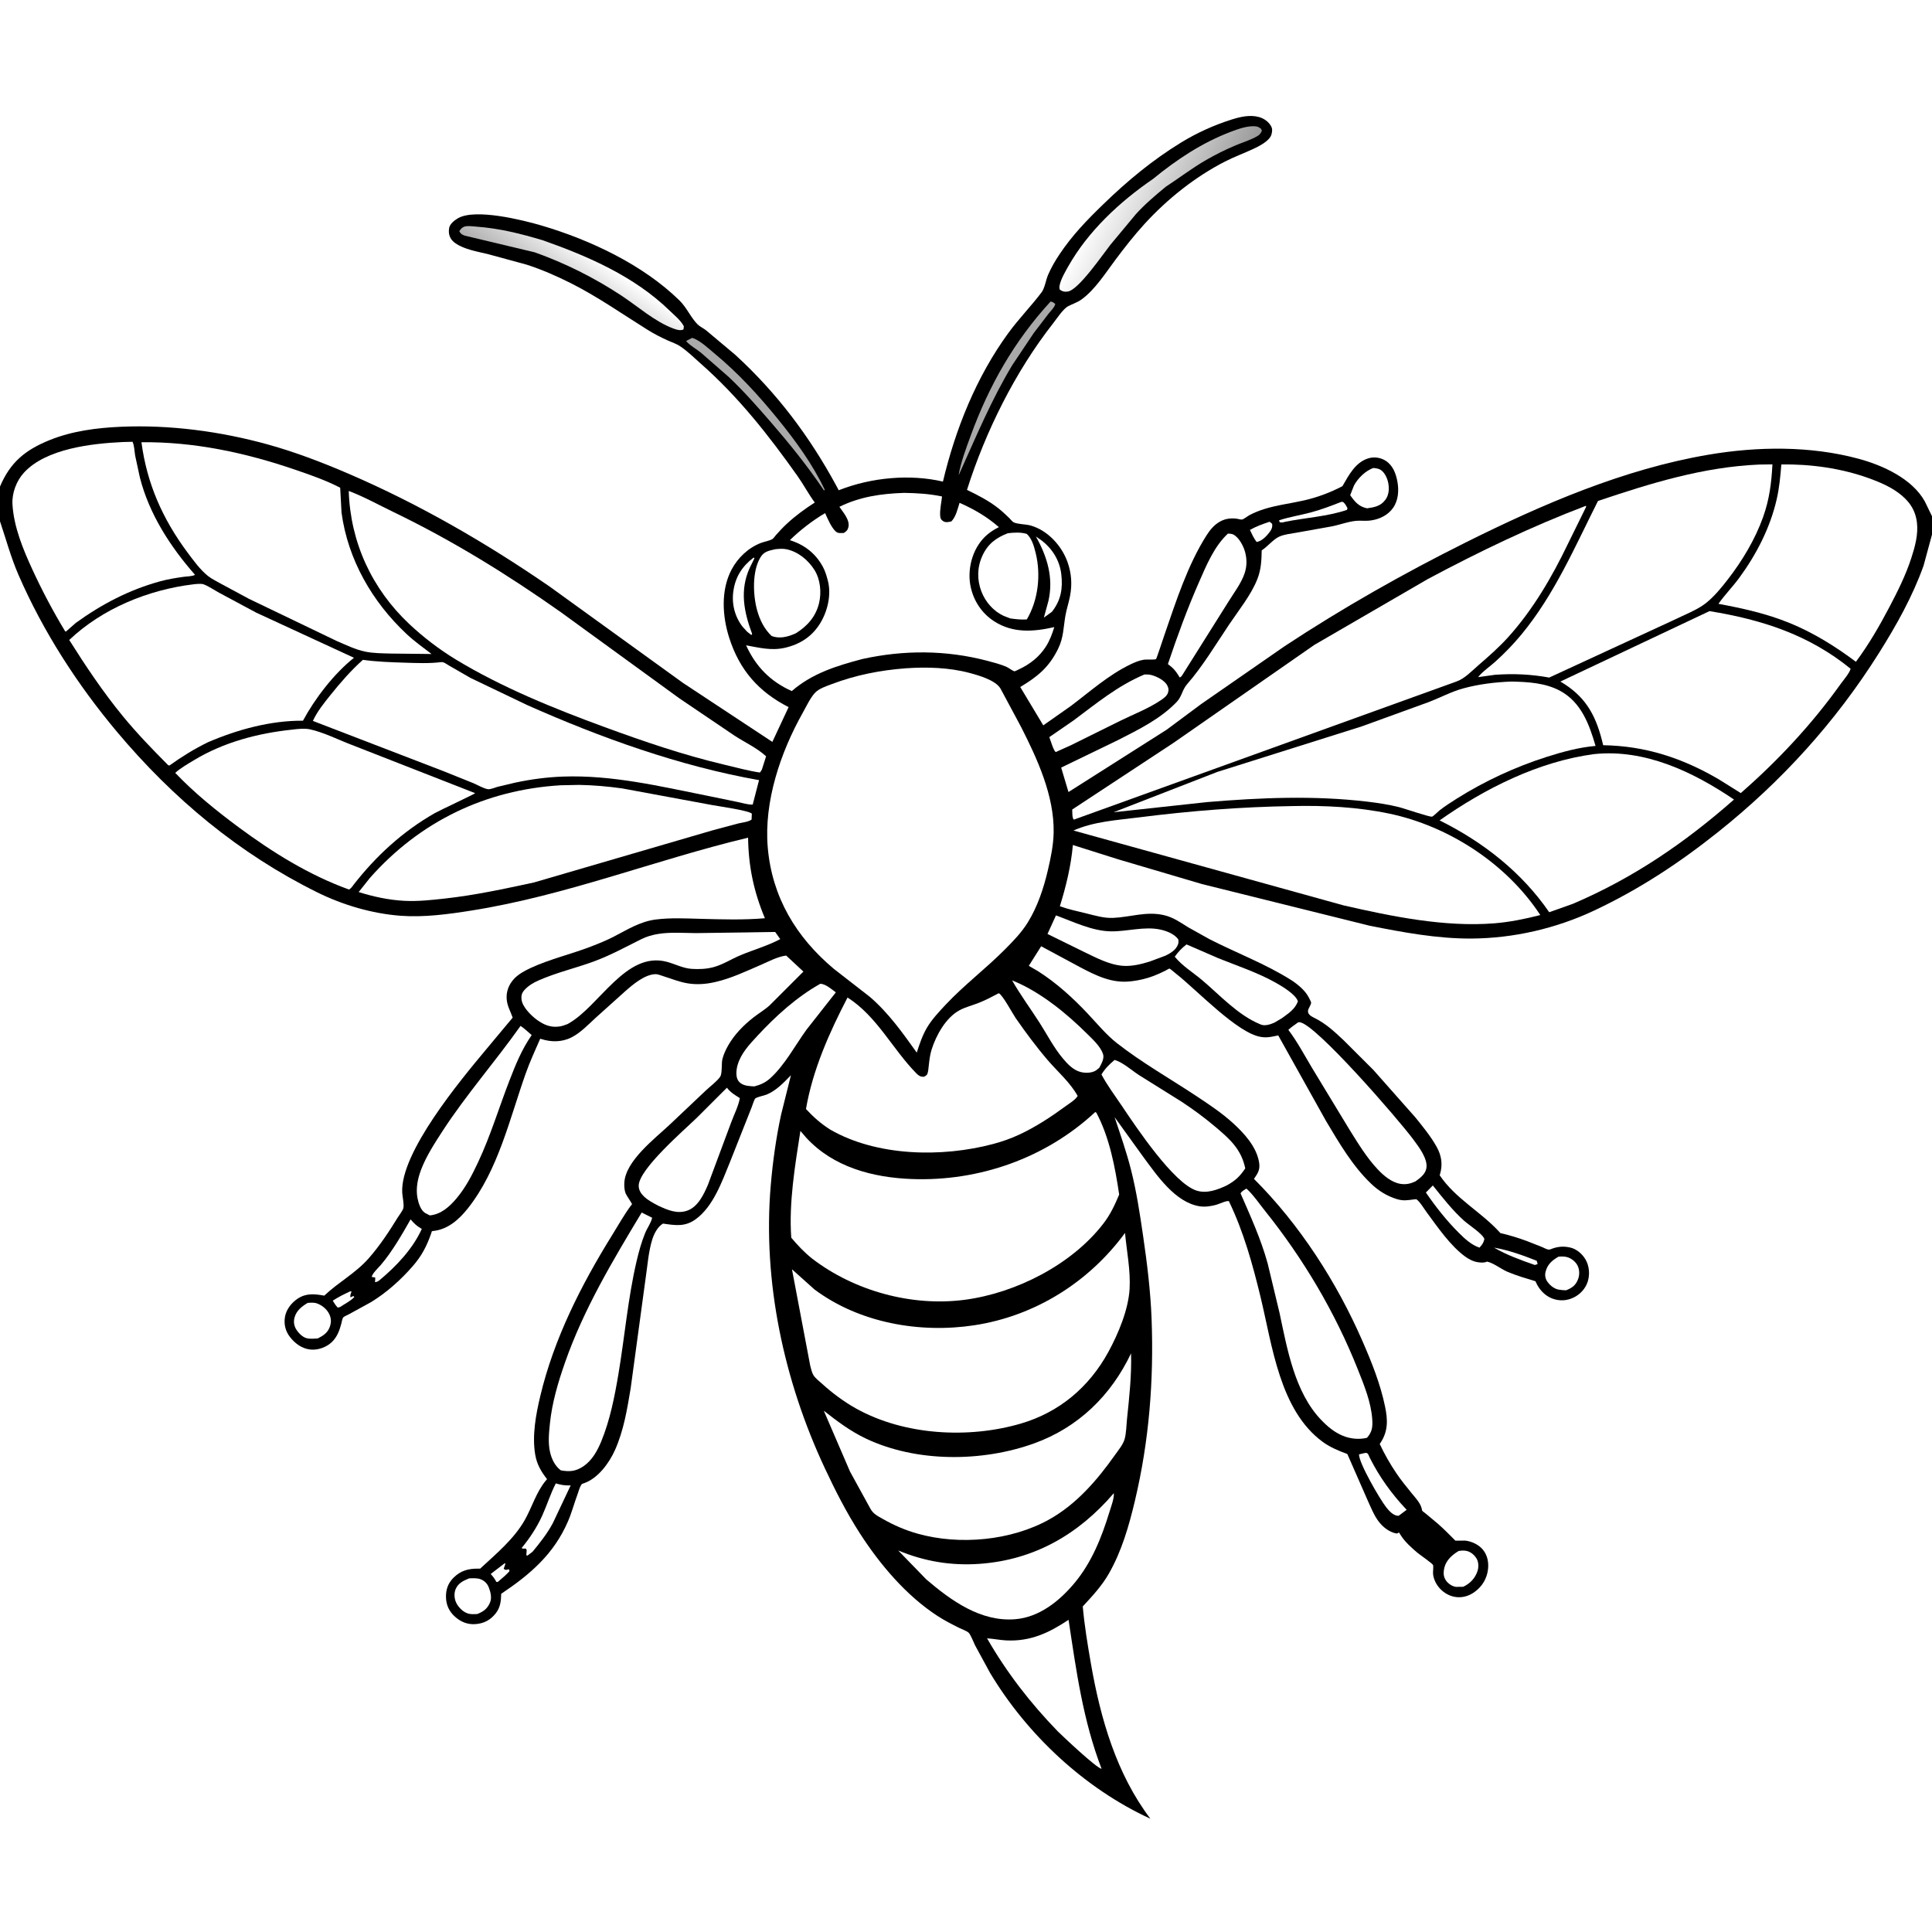 <svg version="1.1" xmlns="http://www.w3.org/2000/svg" style="display: block;" viewBox="0 0 2048 2048" width="1024" height="1024">
<rect x="0" y="0" width="2048" height="2048" fill="#333333" stroke="none"/>
<defs>
	<linearGradient id="Gradient1" gradientUnits="userSpaceOnUse" x1="590.114" y1="318.098" x2="625.604" y2="267.126">
		<stop class="stop0" offset="0" stop-opacity="1" stop-color="rgb(174,172,173)"/>
		<stop class="stop1" offset="1" stop-opacity="1" stop-color="rgb(255,255,255)"/>
	</linearGradient>
	<linearGradient id="Gradient2" gradientUnits="userSpaceOnUse" x1="1284.11" y1="247.596" x2="1174" y2="194.459">
		<stop class="stop0" offset="0" stop-opacity="1" stop-color="rgb(155,154,155)"/>
		<stop class="stop1" offset="1" stop-opacity="1" stop-color="rgb(255,255,255)"/>
	</linearGradient>
</defs>
<path transform="translate(0,0)" fill="rgb(0,0,0)" d="M 0 -0 L 2048 0 L 2048 547.218 L 2048 566.692 L 2048 2048 L -0 2048 L 0 552.609 L 0 515.774 L 0 -0 z"/>
<path transform="translate(0,0)" fill="rgb(255,255,255)" d="M 535.091 1657.04 L 535.716 1657.73 L 533.946 1663 C 535.714 1664.24 535.814 1664.29 537.881 1663.87 L 539.5 1663.42 L 540.102 1665.5 C 536.307 1669.75 531.915 1673.31 527.586 1676.99 L 526.131 1676.87 C 524.643 1673.96 523.073 1671.8 520.916 1669.34 L 520.161 1668.49 L 535.091 1657.04 z"/>
<path transform="translate(0,0)" fill="rgb(255,255,255)" d="M 371.227 1368.86 L 372.694 1369.17 C 371.801 1371.43 371.003 1372.85 371.5 1375.31 L 374.5 1373.84 L 375.625 1374.85 C 371.626 1379.24 365.462 1382.06 360.518 1385.5 L 358 1386.1 C 355.835 1383.83 354.341 1381.43 352.723 1378.76 C 358.666 1374.88 364.804 1371.86 371.227 1368.86 z"/>
<path transform="translate(0,0)" fill="rgb(255,255,255)" d="M 1583.72 1322.53 C 1598.98 1325.13 1614.64 1330.75 1629 1336.5 L 1629.98 1339.94 L 1627 1340.95 C 1611.98 1335.71 1597.51 1330.52 1583.72 1322.53 z"/>
<path transform="translate(0,0)" fill="rgb(255,255,255)" d="M 1345.86 553.085 L 1348.5 555.246 C 1349.02 558.897 1348.04 561.114 1345.79 564.126 C 1342.7 568.276 1337.37 573.837 1332.04 574.493 C 1329.04 570.55 1327.09 566.199 1324.96 561.758 C 1331.71 557.934 1338.51 555.469 1345.86 553.085 z"/>
<path transform="translate(0,0)" fill="rgb(255,255,255)" d="M 1421.89 531.976 L 1423.7 532.098 C 1426.02 533.973 1427.07 536.209 1428.42 538.794 L 1427.82 540.5 C 1407.36 547.529 1383.51 548.8 1362.22 553.151 C 1359.99 553.806 1358.79 554.1 1356.5 553.553 L 1355.88 551.5 C 1366.81 548 1378.39 546.156 1389.5 543.196 C 1400.56 540.248 1411.25 536.181 1421.89 531.976 z"/>
<path transform="translate(0,0)" fill="rgb(255,255,255)" d="M 798.942 590.994 L 799.727 591.856 L 794.769 601.879 C 783.934 625.711 788.582 648.62 797.289 672 L 796.5 673.172 L 792.116 669.757 L 787.274 664.5 C 778.912 653.803 775.491 640.19 777.37 626.812 C 779.543 611.333 786.78 600.246 798.942 590.994 z"/>
<path transform="translate(0,0)" fill="rgb(255,255,255)" d="M 1098.12 568.71 L 1104.76 573.379 C 1115.85 582.083 1123.33 594.473 1125 608.577 C 1126.81 623.818 1124.66 636.313 1115.1 648.486 L 1106.54 654.731 L 1111.37 637.073 C 1117 612.549 1110.04 589.966 1098.12 568.71 z"/>
<path transform="translate(0,0)" fill="rgb(255,255,255)" d="M 1447.56 1540.09 C 1450.59 1540.2 1450.64 1542.54 1451.9 1545.05 C 1462.19 1565.62 1475.3 1583.78 1491.11 1600.44 L 1482.7 1606.74 L 1481.85 1606.8 C 1476.75 1606.55 1472.25 1601.36 1469.28 1597.57 C 1462.77 1589.27 1439.87 1549.93 1440.7 1541.64 L 1447.56 1540.09 z"/>
<path transform="translate(0,0)" fill="rgb(255,255,255)" d="M 435.247 1292.59 C 438.642 1296.54 441.437 1299.43 446.024 1302.03 L 447.15 1302.65 C 437.469 1324.01 419.958 1342.4 402.091 1357.24 C 400.258 1358.5 399.782 1358.85 397.5 1359.15 C 397.729 1357.48 397.77 1355.91 397.752 1354.22 L 394.172 1353.68 C 393.891 1350.6 401.368 1343.61 403.767 1340.8 C 415.752 1326.73 426.159 1308.6 435.247 1292.59 z"/>
<path transform="translate(0,0)" fill="rgb(255,255,255)" d="M 1518.85 1256.65 C 1529.35 1269.68 1539.52 1282.84 1552.02 1294.07 C 1556.73 1298.3 1572.11 1308.23 1573.52 1313.5 C 1572.51 1317.61 1571.16 1319.47 1568.29 1322.55 C 1559.74 1319.64 1552.92 1313.33 1546.61 1307.06 C 1533.5 1294.04 1521.94 1279.31 1511.48 1264.12 L 1518.85 1256.65 z"/>
<path transform="translate(0,0)" fill="rgb(255,255,255)" d="M 1652.06 1332.12 C 1655.21 1331.89 1658.22 1331.74 1661.3 1332.62 C 1665.75 1333.89 1670.24 1337.42 1672.3 1341.6 C 1674.47 1345.99 1674.53 1351.47 1672.81 1356 C 1670.3 1362.59 1666.51 1365.14 1660.19 1367.75 C 1657.59 1367.76 1654.91 1367.5 1652.35 1367.07 C 1647.41 1366.25 1642.53 1362.2 1639.88 1358.03 C 1637.99 1355.04 1637.5 1351.53 1638.37 1348.12 C 1640.4 1340.18 1645.24 1336.11 1652.06 1332.12 z"/>
<path transform="translate(0,0)" fill="rgb(255,255,255)" d="M 1546.22 1644.13 C 1549.31 1643.58 1552.43 1643.39 1555.5 1644.26 C 1559.55 1645.4 1563.32 1648.77 1565.37 1652.39 C 1567.44 1656.06 1567.56 1661.38 1566.25 1665.31 C 1563.69 1673.05 1558.36 1678.68 1551.02 1682.05 L 1543.5 1682.14 C 1539.49 1681.73 1535.17 1678.76 1532.88 1675.53 C 1529.78 1671.15 1529.94 1666.55 1531.16 1661.56 C 1533.07 1653.77 1539.61 1647.99 1546.22 1644.13 z"/>
<path transform="translate(0,0)" fill="rgb(255,255,255)" d="M 589.184 1572.47 C 594.2 1573.96 598.692 1574.81 603.949 1574.61 L 604.947 1574.56 L 586.081 1614.48 C 580.132 1625.6 572.55 1635.23 564.546 1644.9 L 559 1649.08 L 557.916 1648.5 L 558.289 1643.5 C 557.688 1639.77 555.301 1642.83 552.947 1641 C 561.742 1630.2 569.054 1619.22 574.838 1606.48 C 579.942 1595.23 583.469 1583.49 589.184 1572.47 z"/>
<path transform="translate(0,0)" fill="rgb(255,255,255)" d="M 326.213 1381.1 C 329.452 1380.9 332.784 1380.56 335.905 1381.65 C 341.334 1383.54 346.532 1387.8 349.027 1393.02 C 351.273 1397.72 351.277 1401.96 349.484 1406.79 C 347.2 1412.95 342.485 1415.97 336.857 1418.79 C 333.236 1419.02 328.532 1419.48 324.991 1418.54 C 320.439 1417.33 316.013 1412.65 313.708 1408.72 C 311.534 1405.01 311.09 1400.65 312.241 1396.53 C 314.293 1389.18 319.964 1384.83 326.213 1381.1 z"/>
<path transform="translate(0,0)" fill="rgb(255,255,255)" d="M 497.302 1673.14 C 500.996 1673 505.763 1672.7 509.26 1674 C 513.422 1675.53 516.458 1678.48 518.089 1682.61 C 520.056 1687.59 521.59 1693.84 519.411 1698.82 C 516.501 1705.47 512.545 1708.27 505.953 1710.93 C 502.618 1711.08 498.948 1711.38 495.737 1710.28 C 490.441 1708.47 485.603 1703.51 483.363 1698.45 C 481.518 1694.28 481.198 1688.74 483.016 1684.5 C 485.779 1678.06 491.248 1675.63 497.302 1673.14 z"/>
<path transform="translate(0,0)" fill="rgb(255,255,255)" d="M 1456.09 496.049 C 1458.5 496.387 1461.41 496.695 1463.5 498.039 C 1467.97 500.908 1470.75 507.255 1471.67 512.302 C 1472.76 518.276 1472.29 524.785 1468.57 529.778 C 1463.48 536.604 1456.99 537.729 1449.15 538.84 C 1440.37 537.047 1436.11 531.875 1431.26 524.923 L 1435.2 514.851 C 1439.12 507.214 1447.81 498.557 1456.09 496.049 z"/>
<path transform="translate(0,0)" fill="rgb(170,169,169)" d="M 1113.64 319.661 C 1116 319.954 1116.88 320.75 1118.65 322.291 C 1117.8 325.811 1113.76 329.696 1111.48 332.55 L 1095.86 352.987 L 1073.05 387.055 C 1051.17 423.353 1034.97 462.214 1017.58 500.751 C 1016.66 502.86 1017.16 501.96 1016.2 503.5 C 1018.66 489.541 1024.06 475.279 1028.91 462 C 1048.39 408.704 1075.12 361.543 1113.64 319.661 z"/>
<path transform="translate(0,0)" fill="rgb(170,169,169)" d="M 733.533 358.223 C 733.903 358.217 734.271 358.325 734.621 358.445 C 742.251 361.063 750.789 369.23 757.107 374.445 C 782.276 395.219 803.831 418.742 824.409 444.007 C 843.077 466.929 861.519 492.208 874.168 519 L 873.5 520.051 L 872.557 518.563 C 855.712 493.672 836.865 470.302 817.201 447.603 C 802.863 431.052 788.477 414.745 772.569 399.669 L 742.813 373.686 C 737.984 369.807 731.2 366.213 727.289 361.5 L 733.533 358.223 z"/>
<path transform="translate(0,0)" fill="rgb(255,255,255)" d="M 1072.85 1039.24 L 1075.39 1040.29 C 1103.79 1052.25 1130.92 1074.54 1152.55 1096.04 C 1158.47 1101.92 1166.44 1109.14 1169.23 1117.23 C 1170.91 1122.09 1167.42 1127.9 1165.19 1132.02 L 1161.79 1134.7 C 1157.18 1137.64 1150.15 1137.68 1145 1136.23 C 1137.38 1134.09 1131.43 1127.69 1126.5 1121.78 C 1116.87 1110.24 1109.92 1096.52 1101.83 1083.91 C 1092.26 1069 1081.64 1054.62 1072.85 1039.24 z"/>
<path transform="translate(0,0)" fill="rgb(255,255,255)" d="M 1213.02 715.02 C 1215.55 714.898 1217.79 714.9 1220.27 715.511 C 1225.96 716.916 1234.56 721.119 1237.37 726.672 C 1238.74 729.383 1239.09 731.305 1238.13 734.252 C 1236.96 737.887 1233.27 740.407 1230.24 742.442 C 1216.93 751.384 1201.58 757.12 1187.26 764.205 L 1135.25 789.954 L 1119.08 797.237 C 1116.59 795.276 1113.67 784.82 1112.31 781.391 L 1138.11 763.615 C 1162.72 745.317 1184.41 727.192 1213.02 715.02 z"/>
<path transform="translate(0,0)" fill="rgb(255,255,255)" d="M 1119.37 970.362 C 1137.77 977.077 1157.78 987.006 1177.74 987.274 C 1194.87 987.503 1213.21 981.69 1230.21 985.426 C 1236.79 986.872 1245.29 990.184 1249.14 996 C 1249.23 997.679 1249.38 999.361 1248.8 1000.98 C 1246.62 1007.04 1240.91 1010.34 1235.5 1013.02 L 1218.45 1019.37 C 1209.7 1022.08 1199.77 1024.49 1190.56 1023.83 C 1175.73 1022.77 1161.85 1015.14 1148.64 1008.84 L 1110.39 990.039 L 1119.37 970.362 z"/>
<path transform="translate(0,0)" fill="url(#Gradient1)" d="M 566.951 267.512 L 492.5 249.771 C 489.528 248.566 488.194 247.849 486.881 245 C 488.041 243.31 488.974 242.109 490.725 240.943 C 494.02 238.749 501.102 239.973 504.982 240.256 C 529.406 242.034 551.949 247.708 575.322 254.69 C 623.685 271.723 672.577 293.068 709.895 329.341 C 714.799 334.108 721.962 339.869 724.933 346 L 724.5 349.268 C 721.111 350.832 716.928 349.462 713.489 348.153 C 693.474 340.531 676.186 324.789 658.369 313.11 C 629.445 294.15 599.49 279.152 566.951 267.512 z"/>
<path transform="translate(0,0)" fill="rgb(255,255,255)" d="M 869.609 1042.82 C 875.316 1043.09 881.425 1048.56 886.007 1051.95 L 854.895 1091.54 C 842.783 1108.3 831.835 1129.16 816.408 1143.07 C 811.385 1147.6 806.167 1149.89 799.691 1151.61 L 796.346 1151.44 C 791.38 1151.12 785.647 1150.11 782.585 1145.63 C 779.638 1141.33 780.491 1133.73 781.862 1129 C 785.449 1116.61 794.32 1107.27 802.865 1098.04 C 822.163 1077.18 844.753 1056.69 869.609 1042.82 z"/>
<path transform="translate(0,0)" fill="rgb(255,255,255)" d="M 1068.29 565.261 C 1074.48 564.452 1082.52 564.017 1088.5 566.012 C 1093.86 570.94 1096.09 579.09 1097.81 586 C 1103.56 609.117 1100.67 636.019 1088.46 656.63 C 1082.44 657.048 1076.88 656.363 1070.93 655.559 L 1064 652.906 C 1053.12 647.846 1044.64 638.19 1040.36 627.07 C 1035.58 614.682 1035.78 601.418 1041.3 589.281 C 1047.02 576.702 1055.68 570.142 1068.29 565.261 z"/>
<path transform="translate(0,0)" fill="rgb(255,255,255)" d="M 1257.76 1001.12 L 1291.66 1015.83 C 1311.71 1023.88 1332.96 1030.91 1351.84 1041.45 C 1358.55 1045.2 1373.75 1054.15 1375.82 1061.5 C 1372.75 1069.83 1365.84 1074.19 1358.98 1079.25 L 1350.97 1084 C 1346.98 1085.82 1341.01 1087.79 1336.78 1086.15 L 1335.5 1085.61 C 1312.01 1075.91 1293 1054.68 1273.82 1038.58 C 1264.23 1030.53 1253.25 1023.92 1245.29 1014.16 C 1249.05 1008.88 1252.63 1005.09 1257.76 1001.12 z"/>
<path transform="translate(0,0)" fill="rgb(255,255,255)" d="M 1301.7 565.605 C 1303.61 565.721 1305.78 565.795 1307.5 566.694 C 1313.41 569.779 1318.11 578.843 1319.8 585 C 1321.89 592.63 1321.86 600.358 1319.3 607.844 C 1315.63 618.568 1308.06 628.336 1302.12 637.928 L 1253.87 714.704 C 1252.65 716.554 1252.61 717.256 1250.5 718.134 L 1249.91 717.134 L 1248.89 715.5 C 1246.05 710.91 1243.6 708.222 1239.35 704.968 L 1238.03 703.969 C 1247.84 674.692 1258.61 645.278 1271.03 617 C 1278.88 599.14 1287.16 579.023 1301.7 565.605 z"/>
<path transform="translate(0,0)" fill="url(#Gradient2)" d="M 1222.2 189.723 C 1247.33 169.177 1273.92 151.464 1304.39 139.819 C 1312.17 136.849 1323.47 132.697 1331.94 134.06 C 1333.75 134.35 1335.15 135.374 1336.63 136.373 L 1337.69 138.5 C 1336.6 140.945 1335.67 142.559 1333.34 143.992 C 1326.48 148.204 1317.51 150.839 1310.02 153.987 C 1299.25 158.519 1288.74 163.74 1278.6 169.574 C 1263.57 178.228 1250.18 188.58 1235.75 197.99 C 1224.72 207.075 1213.64 216.465 1204.03 227.077 L 1176.9 259.685 C 1169.13 269.572 1143.35 307.321 1132 309.025 C 1128.27 309.584 1126.61 309.086 1123.5 307.159 C 1122.94 305.423 1122.88 304.45 1123.23 302.615 C 1124.51 295.989 1129.12 288.154 1132.42 282.314 C 1153.61 244.883 1186.99 213.848 1222.2 189.723 z"/>
<path transform="translate(0,0)" fill="rgb(255,255,255)" d="M 821.857 582.193 C 825.735 581.787 829.994 581.429 833.832 582.254 C 846.169 584.905 856.794 593.746 863.382 604.228 C 869.616 614.148 870.95 627.943 868.255 639.245 C 864.847 653.53 855.928 663.574 843.803 671.201 L 842.483 671.819 C 834.792 675.196 826.082 677.312 817.985 674.2 C 810.297 667.067 805.438 657.176 802.646 647.156 C 798.186 631.153 797.088 605.941 805.99 591 C 809.918 584.407 814.944 583.863 821.857 582.193 z"/>
<path transform="translate(0,0)" fill="rgb(255,255,255)" d="M 770.576 1153.02 C 774.439 1158.12 778.907 1160.73 784.247 1164.02 C 782.891 1172.36 778.009 1181.72 775.064 1189.82 L 750.45 1255.88 C 746.127 1266.04 739.908 1279.16 728.812 1283.23 C 717.983 1287.21 707.596 1282.66 697.807 1278.11 C 692.596 1275.35 686.842 1272.38 682.566 1268.25 C 679.344 1265.15 677.016 1261.41 677.056 1256.8 C 677.209 1239.29 725.47 1197.71 738.5 1185.05 L 770.576 1153.02 z"/>
<path transform="translate(0,0)" fill="rgb(255,255,255)" d="M 1132.72 1717.06 C 1140.91 1771.19 1147.96 1823.5 1167.73 1875.04 C 1162.04 1874.06 1127.14 1841.05 1121.23 1835.26 C 1092.14 1805.21 1067.18 1773.04 1046.33 1736.71 C 1053.16 1737.1 1059.87 1738.58 1066.73 1738.91 C 1092.34 1740.13 1111.9 1730.93 1132.72 1717.06 z"/>
<path transform="translate(0,0)" fill="rgb(255,255,255)" d="M 551.788 1087.5 C 555.998 1090.26 559.791 1093.97 563.608 1097.25 C 552.989 1112.61 546.728 1128.18 540 1145.53 C 528.858 1174.25 520.093 1203.65 506.987 1231.62 C 500.544 1245.37 493.782 1258.63 483.936 1270.33 C 476.54 1279.11 467.491 1287.3 455.573 1288.37 L 450.418 1285.68 C 445.817 1282.67 443.431 1274.81 442.503 1269.73 C 440.662 1259.65 442.805 1249.32 446.386 1239.88 C 451.77 1225.69 460.729 1211.89 468.967 1199.19 C 494.19 1160.32 525.044 1125.34 551.788 1087.5 z"/>
<path transform="translate(0,0)" fill="rgb(255,255,255)" d="M 1376.15 1083.69 L 1377.74 1083.6 C 1394.75 1085.41 1482.81 1187.12 1498.2 1207.92 C 1503.88 1215.6 1513.96 1228.61 1511.96 1238.65 C 1510.7 1244.93 1505.26 1248.84 1500.42 1252.35 L 1500.09 1252.49 C 1494.9 1254.86 1490.21 1255.84 1484.5 1254.93 C 1475.19 1253.44 1466.65 1246.18 1460.35 1239.47 C 1448.87 1227.24 1439.98 1212.65 1431.12 1198.48 L 1390.96 1132.28 C 1382.82 1118.62 1375.27 1104.38 1365.7 1091.67 C 1368.89 1088.68 1372.61 1086.24 1376.15 1083.69 z"/>
<path transform="translate(0,0)" fill="rgb(255,255,255)" d="M 1181.5 1123.61 C 1190.11 1125.92 1199.89 1134.85 1207.55 1139.75 L 1252.65 1167.94 C 1265.03 1176.08 1277 1184.94 1288.32 1194.49 C 1303.64 1207.42 1315.82 1218.22 1320.03 1238.54 C 1314.21 1247.21 1309.26 1251.82 1300.04 1256.78 C 1290.41 1261.23 1279.48 1265.43 1268.72 1262.19 C 1244.35 1254.86 1204.39 1194.9 1189.02 1172 C 1181.68 1161.07 1173.8 1150.66 1167.6 1139.01 C 1171.46 1132.66 1175.87 1128.31 1181.5 1123.61 z"/>
<path transform="translate(0,0)" fill="rgb(255,255,255)" d="M 786.701 988.46 L 821.72 987.92 L 827.081 995.505 C 813.993 1002.5 798.78 1006.79 785.043 1012.53 C 775.37 1016.57 766.249 1022.59 756.08 1025.29 C 748.717 1027.24 740.957 1027.53 733.381 1027.06 C 723.965 1026.48 715.586 1021.82 706.589 1019.48 C 663.53 1008.28 635.561 1066.18 603.043 1084.75 L 601.633 1085.55 C 598.946 1086.6 596.22 1087.62 593.359 1088.07 C 583.929 1089.55 576.585 1086.44 569.131 1081.03 C 562.924 1076.52 553.654 1067.29 552.848 1059.46 C 552.411 1055.21 553.191 1052.39 556.109 1049.24 C 560.276 1044.74 565.312 1041.77 570.86 1039.31 C 589.503 1031.05 609.734 1026.39 628.867 1019.41 C 646.918 1012.82 662.869 1003.98 679.932 995.5 C 685.57 992.699 691.455 991.051 697.65 990.03 C 710.494 987.915 724.557 989.034 737.571 989.131 L 786.701 988.46 z"/>
<path transform="translate(0,0)" fill="rgb(255,255,255)" d="M 1180.73 1582.79 C 1181.08 1588.63 1177.8 1597.08 1176.08 1602.68 C 1167.76 1629.82 1157.2 1656.39 1138.73 1678.42 C 1122.89 1697.31 1101.57 1714.4 1076.09 1716.45 C 1039.51 1719.4 1008.08 1696.62 981.845 1674.19 L 952.147 1643.57 C 980.114 1655.19 1008.44 1659.92 1038.74 1657.71 C 1096.62 1653.49 1143.38 1626.37 1180.73 1582.79 z"/>
<path transform="translate(0,0)" fill="rgb(255,255,255)" d="M 680.214 1285.34 L 691.309 1290.87 C 690.193 1296.22 686.02 1301.83 683.899 1307.04 C 679.953 1316.74 677.171 1326.82 674.792 1337 C 665.61 1376.28 662.233 1416.9 655.538 1456.66 C 651.534 1480.43 646.632 1505.36 637.436 1527.75 C 633.321 1537.77 627.672 1548.08 618.494 1554.28 C 610.432 1559.72 603.791 1560.34 594.495 1558.62 C 588.324 1554.02 584.858 1546.88 583.122 1539.54 C 580.808 1529.76 581.904 1518.9 582.928 1509 C 585.233 1486.7 591.568 1465.4 598.942 1444.31 C 618.696 1387.81 649.47 1336.41 680.214 1285.34 z"/>
<path transform="translate(0,0)" fill="rgb(255,255,255)" d="M 1321.19 1259.97 L 1321.98 1260.62 C 1328.69 1266.74 1334.75 1275.79 1340.5 1282.96 C 1381.46 1334.05 1415.2 1390.86 1439.38 1451.69 C 1446.03 1468.43 1453.47 1486.49 1454.65 1504.65 C 1455.18 1512.83 1454.5 1517.93 1449.05 1524.13 C 1440.67 1526.2 1431.43 1525.24 1423.5 1522 C 1414.44 1518.29 1407.23 1512.18 1400.52 1505.19 C 1372.47 1475.99 1364.5 1430.01 1356.38 1391.81 L 1343.77 1339.28 C 1336.57 1313.17 1325.76 1289.72 1315.04 1265 C 1316.5 1262.55 1318.83 1261.49 1321.19 1259.97 z"/>
<path transform="translate(0,0)" fill="rgb(255,255,255)" d="M 130.29 468.57 L 140.5 468.311 C 142.451 472.49 142.505 478.436 143.282 483 L 148.221 505.938 C 158.054 544.823 180.547 579.558 206.724 609.319 C 204.145 610.999 198.357 610.941 195.07 611.406 C 186.575 612.608 178.219 613.887 169.932 616.16 C 136.973 625.2 108.099 640.305 80.469 660.211 L 69.808 669.553 L 68.985 669.08 C 56.198 647.956 44.806 626.419 34.458 603.998 C 24.523 582.469 14.627 558.593 13.215 534.634 C 12.518 522.807 17.355 509.808 25.354 501.077 C 48.84 475.437 97.41 470.129 130.29 468.57 z"/>
<path transform="translate(0,0)" fill="rgb(255,255,255)" d="M 1198.96 1434.59 C 1199.65 1457.82 1197.08 1481.07 1194.68 1504.15 C 1193.98 1510.91 1193.96 1519.23 1192.09 1525.71 C 1190.42 1531.49 1185.29 1537.55 1181.82 1542.47 C 1163.02 1569.07 1140.95 1594.64 1112.16 1610.71 C 1071.86 1633.2 1017.06 1638.22 972.732 1625.76 C 959.697 1622.1 947.631 1616.87 935.875 1610.18 C 930.401 1607.06 925.834 1604.99 922.64 1599.25 L 901.061 1559.94 L 873.252 1495.42 C 887.412 1506.58 901.582 1517.21 917.949 1524.97 C 971.458 1550.34 1041.01 1549.93 1096.18 1530.06 C 1142.97 1513.21 1177.86 1479.18 1198.96 1434.59 z"/>
<path transform="translate(0,0)" fill="rgb(255,255,255)" d="M 1888.3 492.318 C 1919.44 491.866 1951.65 496.34 1981 506.902 C 1992 510.861 2003.09 515.563 2012.55 522.547 C 2023.35 530.523 2030.38 540.171 2032.02 553.819 C 2033.55 566.53 2030 579.415 2026.12 591.389 C 2020.18 609.688 2011.69 626.698 2002.76 643.672 C 1992.22 663.688 1980.88 683.382 1967.34 701.527 C 1945.75 685.312 1922.3 670.724 1897.22 660.475 C 1872.79 650.492 1847.46 644.864 1821.62 640.084 C 1828.22 630.662 1836.61 622.144 1843.49 612.79 C 1861.86 587.788 1876.45 559.504 1883.39 529.153 C 1886.18 516.966 1887.29 504.742 1888.3 492.318 z"/>
<path transform="translate(0,0)" fill="rgb(255,255,255)" d="M 594.358 832.417 L 614 832.026 C 629.134 832.282 644.329 833.639 659.314 835.711 L 754.969 853.404 C 761.804 854.688 793.753 859.163 796.968 862.5 L 796.703 868.802 C 793.223 871.314 787.152 871.809 783 872.808 L 754.989 880.288 L 565.88 935.489 C 534.275 942.266 503.5 948.978 471.262 952.524 C 457.009 954.092 443.014 955.642 428.647 954.911 C 412.154 954.072 395.906 950.532 380.199 945.625 L 392.061 930.713 C 444.932 870.901 514.587 837.183 594.358 832.417 z"/>
<path transform="translate(0,0)" fill="rgb(255,255,255)" d="M 309.982 773.406 C 315.221 772.668 323.404 771.996 328.537 773.112 C 342.949 776.245 358.72 784.233 372.623 789.512 L 503.701 840.806 C 503.275 841.626 465.319 859.416 461.049 861.855 C 426.703 881.475 398.501 907.388 374.338 938.484 C 372.993 940.466 372.009 941.638 370 942.956 C 327.719 927.692 288.953 903.579 253 876.943 C 229.353 859.424 206.061 840.609 185.748 819.265 C 191.616 814.012 199.003 809.822 205.72 805.762 C 237.222 786.724 273.604 777.198 309.982 773.406 z"/>
<path transform="translate(0,0)" fill="rgb(255,255,255)" d="M 1689.74 799.388 C 1743.65 793.731 1794.8 818.189 1838.1 847.547 C 1786.04 893.412 1731.34 930.748 1667.37 958.065 L 1642.23 966.991 C 1612.94 924.418 1572.04 892.478 1526.03 869.661 C 1574.09 835.763 1630.94 807.205 1689.74 799.388 z"/>
<path transform="translate(0,0)" fill="rgb(255,255,255)" d="M 384.702 699.46 C 399.44 701.529 414.489 702.003 429.35 702.477 C 441.945 702.878 455.057 703.438 467.588 701.882 C 470.49 701.522 473.303 703.982 475.826 705.431 L 498.775 718.655 L 558.724 747.354 C 636.665 782.031 720.512 812.135 804.61 826.983 L 797.902 852.91 C 792.769 853.064 786.794 851.162 781.692 850.097 L 750.347 843.655 C 699.642 833.516 648.949 821.371 596.893 823.199 C 579.698 823.803 562.758 826.078 545.937 829.674 L 527.419 834.081 C 524.815 834.816 519.673 837.025 517.045 836.558 C 512.303 835.716 506.263 832.093 501.736 830.177 L 470.841 817.749 L 331.667 764.213 C 336.121 754.386 343.394 745.373 350.116 737 C 360.666 723.861 372.068 710.623 384.702 699.46 z"/>
<path transform="translate(0,0)" fill="rgb(255,255,255)" d="M 1058.68 1052.87 C 1062.59 1054.16 1073.62 1074.85 1076.64 1079.19 C 1087.2 1094.37 1098.51 1109.68 1110.56 1123.72 C 1121.19 1136.12 1134.42 1147.4 1142.37 1161.75 C 1139.88 1165.92 1134.01 1169.38 1130.08 1172.26 C 1114.53 1183.67 1098.2 1194.46 1080.69 1202.63 C 1071.69 1206.84 1062.39 1210.12 1052.79 1212.67 C 998.522 1227.13 929.491 1225.92 880.022 1197.39 C 869.939 1190.88 862.529 1184.43 854.374 1175.59 C 861.412 1134.3 879.213 1094.3 898.426 1057.41 C 929.761 1077.41 945.99 1112.01 971.457 1137.89 C 973.926 1140.39 975.699 1141.46 979.342 1141.47 C 980.338 1140.81 981.544 1140.4 982.331 1139.5 C 983.889 1137.72 984.105 1133.25 984.365 1131.01 C 985.087 1124.8 985.638 1118.64 987.529 1112.65 C 992.301 1097.51 1002.55 1078.82 1017.04 1070.96 C 1023.31 1067.56 1031.02 1065.65 1037.7 1063.01 C 1044.94 1060.16 1051.8 1056.48 1058.68 1052.87 z"/>
<path transform="translate(0,0)" fill="rgb(255,255,255)" d="M 1602.32 722.457 C 1619.94 722.897 1638.27 723.829 1654.09 732.491 C 1676.2 744.6 1684.71 767.907 1691.35 790.721 C 1673.97 792.175 1656.11 797.043 1639.54 802.322 C 1606.37 812.892 1573.69 828.021 1544.2 846.6 C 1538.01 850.499 1531.77 854.501 1526 859.011 C 1524.53 860.159 1519.4 865.345 1518.01 865.689 C 1515.65 866.271 1488.43 856.976 1483.32 855.674 C 1472.27 852.858 1460.4 851.08 1449.09 849.748 C 1392.55 843.095 1336.32 845.541 1279.76 850.231 L 1180.45 861.007 L 1290.46 818.251 L 1443.4 770.039 L 1514.89 744.084 C 1526.67 739.533 1538.68 733.149 1550.79 729.814 C 1567.57 725.191 1584.98 723.125 1602.32 722.457 z"/>
<path transform="translate(0,0)" fill="rgb(255,255,255)" d="M 149.935 468.79 C 205.623 468.15 260.533 479.933 313 497.966 C 329.088 503.495 345.499 509.147 360.613 517.013 L 362.024 543.343 C 368.778 593.213 394.518 637.91 430.981 672.077 C 439.186 679.765 448.532 686.443 457.467 693.263 L 414.407 692.795 C 405.384 692.554 395.64 692.537 386.793 690.682 C 376.578 688.539 366.715 683.617 357.15 679.584 L 263.966 634.818 L 233.88 618.615 C 229.491 616.099 224.455 613.737 220.5 610.6 C 212.293 604.092 204.766 593.731 198.541 585.346 C 172.294 549.985 155.717 512.572 149.935 468.79 z"/>
<path transform="translate(0,0)" fill="rgb(255,255,255)" d="M 958.39 522.469 C 972.167 522.683 985.096 523.457 998.593 526.274 C 997.926 532.772 996.051 540.705 996.659 547.108 C 996.898 549.63 997.497 550.923 999.681 552.361 C 1002.55 554.25 1005.48 553.364 1008.5 552.72 C 1013.39 547.65 1015.09 539.551 1017.17 533 C 1032.88 540.015 1045.89 547.511 1058.86 558.777 C 1050.03 563.187 1043.04 568.658 1037.5 576.977 C 1028.99 589.744 1025.74 606.958 1028.92 621.938 C 1032.14 637.108 1040.81 650.218 1053.92 658.634 C 1073.87 671.444 1095.53 669.748 1117.6 664.756 C 1115.36 671.922 1112.83 678.863 1108.8 685.242 C 1101.87 696.184 1091.66 704.21 1079.99 709.595 C 1079.51 709.815 1075.83 711.679 1075.49 711.609 C 1073.1 711.104 1069.13 707.785 1066.54 706.702 C 1060.08 704.006 1053.16 702.211 1046.41 700.438 C 1002.79 688.994 958.195 688.902 914.25 698.556 C 886.785 705.826 861.16 713.68 839.323 732.552 C 816.607 722.435 801.147 706.553 790.902 684.071 C 804.921 686.583 817.593 689.978 831.977 686.695 C 848.104 683.014 860.956 674.706 869.645 660.359 C 877.306 647.71 881.388 630.372 877.617 615.769 L 877.137 614 C 875.909 609.29 874.551 605.071 872.247 600.788 C 864.61 586.597 852.507 577.304 837.266 572.618 C 847.892 562.134 861.822 551.423 874.652 543.934 C 877.193 549.587 881.214 559.017 885.751 563.234 C 888.432 565.726 891.112 564.978 894.5 564.956 C 897.183 563.097 898.457 562.263 899.295 559 C 901.258 551.361 893.829 543.229 889.794 537.227 C 911.875 526.428 934.152 523.302 958.39 522.469 z"/>
<path transform="translate(0,0)" fill="rgb(255,255,255)" d="M 205.035 619.396 C 207.604 619.054 213.449 618.501 215.79 619.389 C 221.294 621.475 227.159 625.543 232.348 628.368 L 271.592 649.425 L 375.211 697.272 C 354.073 714.113 333.91 740.281 321.151 763.983 C 287.021 763.676 251.62 773.405 220.486 786.776 C 206.013 793.85 192.737 802.047 179.658 811.448 L 178.32 811.176 C 161.597 794.37 145.196 777.43 130.15 759.086 C 109.335 733.708 90.86 706.134 73.387 678.393 C 108.573 644.989 157.342 625.122 205.035 619.396 z"/>
<path transform="translate(0,0)" fill="rgb(255,255,255)" d="M 1864.97 492.443 L 1878.85 492.245 C 1877.83 511.886 1875.63 529.396 1869 548 C 1860.62 571.558 1846.94 594.371 1831.67 614.067 C 1824.79 622.953 1817.1 632.404 1808.23 639.411 C 1799.11 646.615 1785.28 651.821 1774.8 657.029 L 1642.24 718.242 C 1622.68 714.73 1604.58 713.896 1584.76 715.305 L 1566.87 717.786 C 1571.48 711.87 1579.36 706.567 1585.05 701.435 C 1595.06 692.402 1604.22 682.961 1612.82 672.548 C 1647.98 629.957 1669.32 579.824 1693.94 531.034 C 1749.98 512.195 1805.45 494.985 1864.97 492.443 z"/>
<path transform="translate(0,0)" fill="rgb(255,255,255)" d="M 1812.15 647.811 C 1867.8 656.873 1917.41 672.823 1961.75 708.932 C 1960.23 714.04 1954.47 720.409 1951.31 724.844 C 1921 767.414 1884.62 806.389 1845.28 840.697 L 1822.01 826.132 C 1783.46 803.558 1744.22 790.667 1699.44 789.958 L 1697.96 784 C 1690.63 755.984 1679.38 737.3 1654.05 722.479 L 1812.15 647.811 z"/>
<path transform="translate(0,0)" fill="rgb(255,255,255)" d="M 1370.26 854.467 C 1404.15 853.672 1439.39 855.492 1472.56 862.443 C 1535.78 875.688 1597.14 915.608 1632.77 969.99 C 1616.94 974.072 1600.32 977.461 1584 978.758 C 1531.18 982.954 1475.49 971.465 1424.11 959.715 L 1137.94 880.388 C 1159.43 870.782 1184.5 869.35 1207.6 866.429 C 1261.9 859.564 1315.53 855.311 1370.26 854.467 z"/>
<path transform="translate(0,0)" fill="rgb(255,255,255)" d="M 1192.56 1306.98 C 1194.4 1326.41 1198.51 1346.61 1197.42 1366.19 C 1196.19 1388.22 1185.41 1413.88 1174.98 1433 C 1154.58 1470.38 1122.99 1497.09 1082.05 1509.07 C 1026.7 1525.28 958.658 1521.52 907.757 1493.24 C 894.896 1486.1 882.46 1476.86 871.585 1466.98 C 868.59 1464.26 864.366 1461.11 862.272 1457.74 C 860.556 1454.98 859.752 1450.8 858.869 1447.67 L 839.514 1345.49 L 863.424 1366.92 C 911.006 1402.39 975.007 1413.64 1032.85 1404.82 C 1097.18 1395 1154.27 1359.16 1192.56 1306.98 z"/>
<path transform="translate(0,0)" fill="rgb(255,255,255)" d="M 369.686 520.423 C 386.073 526.63 401.654 535.348 417.431 542.956 C 479.389 572.833 538.35 609.278 594.504 648.939 L 720.065 740.209 L 778.69 779.874 C 789.63 786.986 802.542 792.879 812.093 801.716 L 807.633 815.755 C 807.107 816.947 806.278 817.891 805.5 818.929 C 792.713 816.998 779.975 813.489 767.385 810.497 C 724.222 800.24 682.834 786.112 641.239 770.872 C 587.622 751.228 531.798 728.644 482.879 698.913 C 465.582 688.4 448.591 675.368 433.854 661.5 C 394.139 624.127 371.397 574.788 369.686 520.423 z"/>
<path transform="translate(0,0)" fill="rgb(255,255,255)" d="M 1681.04 536.2 L 1681.45 537.093 L 1661.93 576.773 C 1645.1 611.815 1624.96 646.282 1598.88 675.255 C 1589.28 685.912 1578.34 695.534 1567.5 704.902 C 1560.55 710.91 1552.61 719.432 1543.86 722.445 L 1138.29 868.86 C 1136.36 867.044 1136.79 860.921 1136.59 858.121 L 1243.71 787.632 L 1393.19 683.653 L 1513.59 613.785 C 1567.89 584.778 1623.45 558.086 1681.04 536.2 z"/>
<path transform="translate(0,0)" fill="rgb(255,255,255)" d="M 1161.03 1178.77 L 1162.19 1179.5 C 1176.12 1205.71 1182.05 1237.15 1186.37 1266.27 C 1181.84 1277.12 1177.09 1287.29 1169.91 1296.68 C 1136.43 1340.49 1076.92 1370.66 1022.79 1377.82 C 966.628 1385.25 905.792 1368.54 861.027 1334.28 C 852.711 1327.68 845.574 1320.11 838.765 1312 C 836.138 1274.77 842.754 1235.54 848.466 1198.81 L 854.7 1206.08 C 883.49 1237.34 925.395 1248.27 966.5 1249.82 C 1037.86 1252.51 1108.57 1227.65 1161.03 1178.77 z"/>
<path transform="translate(0,0)" fill="rgb(255,255,255)" d="M 960.334 708.409 C 982.424 706.87 1006.26 707.592 1027.74 713.339 C 1037.44 715.931 1055.67 721.099 1060.67 730.103 L 1082.4 770.629 C 1099.67 804.593 1117.62 843.556 1116.91 882.5 C 1116.67 895.966 1113.81 909.515 1110.76 922.575 C 1106.34 941.492 1099.83 961.136 1089.55 977.743 C 1082.84 988.603 1073.87 997.785 1064.91 1006.78 C 1044.84 1026.92 1021.96 1044.23 1002.56 1064.88 C 995.6 1072.29 987.985 1080.38 982.767 1089.14 C 977.8 1097.48 974.791 1106.63 971.802 1115.81 C 956.674 1094.68 941.936 1073.8 922.066 1056.71 L 884 1027.11 C 843.945 993.556 818.345 950.939 813.845 898.269 C 809.697 849.72 827.346 797.575 850.92 755.621 C 854.636 749.008 858.764 740.042 863.836 734.51 C 868.066 729.896 875.778 727.423 881.535 725.242 C 907.062 715.576 933.185 710.432 960.334 708.409 z"/>
<path transform="translate(0,0)" fill="rgb(255,255,255)" d="M 0 -0 L 2048 0 L 2048 547.218 L 2040.37 531.493 C 2026.97 507.332 1995.62 493.176 1970.13 486.294 C 1918.97 472.48 1862.97 473.181 1811 482.01 C 1721.24 497.26 1634.49 534.724 1553.39 575.181 C 1487.43 608.084 1423.56 644.269 1361.99 684.838 L 1273.25 746.361 L 1236.74 773.496 L 1132.63 839.597 L 1124.88 813.675 L 1184.95 784.604 C 1206.91 773.428 1230.18 762.076 1247.39 744.049 C 1252.83 738.35 1253.2 731.24 1258.24 725.441 C 1275.02 706.151 1288.7 683.24 1302.94 662 C 1312.93 647.112 1326.24 630.661 1332.78 614.018 C 1336.86 603.642 1337.24 594.327 1337.46 583.402 C 1343.78 579.359 1349.66 571.711 1356.07 568.838 C 1361.61 566.353 1368.7 565.689 1374.7 564.603 L 1412 557.94 C 1421.07 556.128 1432.08 551.782 1441.18 551.964 C 1445.35 552.047 1449.45 552.267 1453.59 551.636 C 1462.78 550.24 1471.45 545.97 1476.85 538.186 C 1482.34 530.268 1483.02 519.737 1481.3 510.494 C 1479.7 501.884 1476.58 493.392 1468.88 488.427 C 1463.68 485.072 1456.9 484.011 1450.93 485.725 C 1436.87 489.768 1429.79 503.671 1423.05 515.351 C 1410.16 522.116 1396.66 527.171 1382.45 530.426 C 1368.26 533.677 1353.58 535.347 1339.69 539.758 C 1334.54 541.396 1329.28 543.525 1324.5 546.056 C 1322.49 547.122 1318.63 550.265 1316.64 550.712 C 1315.53 550.963 1312.53 550.061 1311.15 549.869 C 1296.39 547.814 1286.68 555.385 1279.05 567.377 C 1258.97 598.935 1246.76 637.109 1234.59 672.351 C 1233.8 674.615 1225.95 698.403 1225.48 698.635 C 1223.36 699.684 1215.48 698.825 1212.53 699.31 C 1207.56 700.132 1202.83 702.107 1198.32 704.287 C 1175 715.55 1155.78 732.808 1135.28 748.279 L 1105.92 768.909 L 1081.5 728.26 C 1100.08 717.127 1112.21 707.18 1121.79 687.427 C 1127.44 675.76 1127.22 665.291 1129.32 653 C 1130.55 645.841 1132.94 638.896 1134.3 631.756 C 1136.64 619.473 1135.82 607.665 1131.66 595.902 C 1125.52 578.563 1110.71 562.276 1092.67 557.103 C 1087.36 555.582 1079.06 555.844 1074.48 553.682 C 1073.19 553.07 1070.9 550.15 1069.79 549.076 C 1065.91 545.335 1061.96 541.626 1057.7 538.322 C 1047.61 530.492 1036.49 524.841 1025.05 519.308 C 1044.6 457.482 1076.22 393.841 1116.32 342.77 C 1120.26 337.741 1126.98 327.351 1132.36 324.571 C 1137.09 322.129 1142.13 320.551 1146.51 317.393 C 1160.66 307.203 1171.9 289.406 1182.32 275.485 C 1192.07 262.456 1202.13 249.584 1213.1 237.554 C 1237.23 211.097 1266.72 187.528 1298.63 171.201 C 1308.33 166.241 1318.63 162.483 1328.5 157.886 C 1334.59 155.048 1345.99 149.374 1347.81 142.465 C 1348.67 139.18 1349 136.552 1347.27 133.545 C 1344.54 128.775 1339.66 125.465 1334.42 124.03 C 1324.82 121.4 1314.5 123.898 1305.26 126.82 C 1286.78 132.667 1268.6 140.912 1252.08 151.037 C 1221.5 169.771 1194.98 191.823 1169.29 216.733 C 1151.99 233.508 1136.44 249.577 1123.04 269.714 C 1118.33 276.785 1114.28 283.735 1110.93 291.561 C 1108.59 297.035 1107.52 305.395 1104.04 310 C 1092.89 324.727 1079.87 337.97 1068.92 352.979 C 1034.96 399.505 1012.81 454.772 999.546 510.515 C 964.41 502.293 923.715 506.218 890.166 519.274 L 889.074 519.71 L 886.477 514.816 C 858.037 462.385 823.53 416.572 779.531 376.22 L 748.448 350.135 C 745.665 347.921 741.669 346.121 739.288 343.683 C 732.058 336.283 727.993 326.06 720.238 318.472 C 681.594 280.661 625.926 254.441 574.605 239.238 C 554.436 233.263 503.76 220.625 485.375 231.402 C 481.878 233.452 476.963 237.272 476.159 241.5 C 474.889 248.179 476.986 253.715 482.445 257.621 C 492.115 264.541 506.49 266.689 517.89 269.548 L 558.34 280.572 C 574.168 285.66 590.16 292.657 605 300.125 C 633.468 314.45 659.341 332.679 686.278 349.5 C 693.19 353.817 700.561 357.643 708 360.969 C 712.348 362.912 717.048 364.421 721.026 367.08 C 728.743 372.238 735.899 379.323 742.875 385.478 C 782.801 420.708 814.823 461.41 845.451 504.68 C 851.927 513.83 857.047 523.717 863.699 532.69 C 853.297 539.385 843.18 546.764 834.098 555.19 C 830.026 558.969 826.269 563.024 822.561 567.155 C 821.589 568.238 819.894 570.802 818.731 571.469 C 815.416 573.372 810.298 574.123 806.58 575.545 C 793.269 580.638 782.056 591.331 775.468 603.828 C 763.958 625.66 765.656 653.27 773.044 676.248 C 784.007 710.342 804.166 733.395 835.963 749.572 L 818.724 786.437 L 724 723.922 L 582.394 621.602 C 515.166 575.358 444.009 534.195 368.972 501.951 C 341.546 490.166 313.104 479.258 284.324 471.268 C 233.932 457.279 180.27 450.113 127.94 452.402 C 102.576 453.512 76.519 456.882 52.835 466.426 C 26.986 476.842 10.921 489.875 0 515.774 L 0 -0 z"/>
<path transform="translate(0,0)" fill="rgb(255,255,255)" d="M 0 552.609 C 6.479 571.801 11.461 590.68 19.592 609.391 C 45.628 669.306 81.9 725.544 123.793 775.513 C 183.179 846.346 253.458 905.012 336.5 946.025 C 363.454 959.337 394.45 968.473 424.5 970.735 C 449.576 972.623 475.272 969.096 500 965.174 C 600.548 949.225 694.468 911.532 793.002 887.967 C 793.422 918.415 799.014 945.224 810.829 973.363 C 788.026 975.336 765.198 974.592 742.349 973.99 C 726.545 973.573 710.748 972.732 695.014 974.736 C 678.737 976.808 665.185 985.334 650.91 992.746 C 643.045 996.83 634.739 1000.18 626.475 1003.36 C 605.559 1011.43 583.109 1016.61 562.749 1025.99 C 556.354 1028.94 549.161 1032.82 544.448 1038.12 C 539.275 1043.94 536.485 1051.31 537.102 1059.11 C 537.705 1066.73 541.131 1071.83 543.45 1078.74 L 514.711 1113.17 C 488.348 1144.82 423.997 1221.86 426.381 1264.34 C 426.622 1268.63 428.579 1277.04 427.534 1280.82 C 426.791 1283.51 423.227 1287.95 421.624 1290.57 C 412.447 1305.55 402.422 1320.69 390.808 1333.89 C 376.758 1349.87 358.752 1359.16 343.746 1373.43 C 333.583 1371.62 324.576 1370.58 315.441 1376.69 C 308.951 1381.03 303.346 1388.21 302.07 1396 C 300.803 1403.73 302.503 1410.87 307.254 1417.1 C 312.579 1424.08 320.072 1429.63 329.018 1430.57 C 336.9 1431.41 345.911 1428.2 351.617 1422.79 C 357.221 1417.48 359.67 1410.9 361.666 1403.68 C 362.155 1401.9 362.769 1397.89 363.842 1396.49 C 364.533 1395.58 368.372 1393.99 369.662 1393.28 L 393.131 1380.41 C 409.558 1370.45 424.683 1356.89 437.318 1342.43 C 447.069 1331.27 452.376 1321 457.213 1307.07 C 457.88 1305.15 457.211 1305.09 459.293 1304.88 C 474.742 1303.27 486.569 1292.74 495.893 1281 C 528.055 1240.5 540.214 1186.09 557.194 1138.15 C 561.7 1125.43 567.263 1113.4 572.647 1101.06 L 573.865 1101.45 C 584.459 1104.8 595.584 1104.78 605.656 1099.76 C 615.246 1094.98 623.691 1086 631.548 1078.81 L 662.721 1050.8 C 670.789 1043.69 683.773 1032.58 695.295 1032.65 C 697.407 1032.66 701.283 1034.22 703.375 1034.87 C 712.223 1037.6 719.675 1040.84 728.941 1042.38 C 738.169 1043.91 747.921 1043.31 757 1041.24 L 758.652 1040.88 C 775.006 1037.13 791.242 1029.43 806.618 1022.76 C 814.788 1019.21 824.506 1013.99 833.386 1012.94 L 851.648 1029.92 L 816.274 1065.29 C 811.03 1070.23 804.435 1074.06 798.748 1078.5 C 788.227 1086.71 778.526 1096.58 771.883 1108.25 C 769.334 1112.73 767.04 1117.68 765.784 1122.68 C 764.605 1127.37 765.773 1137.73 763.453 1141.29 C 760.35 1146.06 752.407 1151.93 748.081 1156.08 L 709.876 1192.22 C 694.001 1207.19 662.759 1230.77 661.797 1254.07 C 661.645 1257.73 661.899 1261.53 663.161 1265 C 663.897 1267.02 669.973 1275.61 669.915 1276.45 C 669.877 1277 669.252 1277.34 668.924 1277.78 C 661.537 1287.77 655.433 1298.72 648.891 1309.27 C 616.063 1362.19 587.19 1419.02 572.714 1479.91 C 568.039 1499.58 563.951 1521.6 567.328 1541.85 C 569.056 1552.21 573.531 1559.78 579.884 1567.96 L 578.617 1569.46 C 568.419 1581.65 564.033 1597.6 556.241 1611.35 C 544.845 1631.48 525.748 1647.28 508.97 1662.84 L 507.053 1662.82 C 496.615 1662.73 488.477 1664.8 480.796 1672.4 C 475.02 1678.12 472.547 1685.02 472.757 1693.08 C 472.971 1701.28 475.911 1707.93 482.052 1713.54 C 488.269 1719.22 495.489 1722.25 504.022 1721.63 C 513.03 1720.97 519.867 1717.32 525.487 1710.21 C 530.417 1703.98 531.147 1697.17 531.275 1689.5 C 562.007 1668.93 587.107 1647.44 602.098 1612.68 C 606.095 1603.42 608.643 1593.63 612.142 1584.19 C 613.259 1581.17 614.425 1576.56 616.184 1573.92 C 617.023 1572.67 618.032 1572.66 619.361 1572.18 C 634.096 1566.9 645.795 1550.82 651.958 1537 C 661.2 1516.28 664.825 1493.83 668.539 1471.62 L 684.441 1354.56 C 686.457 1341.26 687.411 1326.62 691.443 1313.84 C 693.375 1307.72 697.104 1300.4 702.796 1297.05 C 715.841 1298.91 726.048 1300.77 737.578 1292.36 C 756.164 1278.82 765.279 1252.57 773.691 1232.11 L 796.739 1173.9 C 797.45 1172.15 799.632 1165.21 800.586 1164.46 C 802.85 1162.67 809.369 1161.59 812.441 1160.36 C 822.704 1156.29 830.886 1147.56 838.409 1139.81 L 828.012 1181.5 C 822.699 1205.89 819.146 1231.61 817.023 1256.5 C 808.312 1358.66 831.013 1463.8 874.306 1556.27 C 885.455 1580.09 897.203 1603.21 911.467 1625.35 C 932.758 1658.4 960.694 1691.53 994 1713.1 C 1001.17 1717.75 1008.73 1721.61 1016.35 1725.44 C 1019.26 1726.91 1024.13 1728.57 1026.61 1730.56 C 1028.76 1732.28 1032.24 1741.36 1033.62 1744.13 L 1049.48 1773.27 C 1088.82 1838.93 1149.74 1895.89 1219.47 1927.93 C 1183.47 1880.5 1166.55 1821.65 1156.47 1763.81 C 1152.93 1743.46 1149.61 1723.5 1147.77 1702.89 C 1157.91 1691.94 1167.85 1681.3 1175.34 1668.27 C 1189 1644.49 1196.73 1617.52 1203.03 1591 C 1218.15 1527.37 1223.18 1463.28 1220.73 1398 C 1219.62 1368.6 1215.92 1338.68 1211.66 1309.58 C 1208.23 1286.14 1204.73 1262.94 1198.9 1239.93 C 1194.08 1220.93 1187.67 1202.8 1181.53 1184.23 L 1211.84 1226.26 C 1226.47 1245.95 1245.6 1274.55 1271.72 1278.73 C 1277.41 1279.63 1283.56 1278.67 1289.07 1277.19 C 1292.21 1276.34 1300.02 1272.55 1302.64 1273.24 C 1318.3 1305.64 1327.87 1340.32 1336.31 1375.19 C 1348.69 1426.35 1356.52 1494.97 1402.05 1528.38 C 1409.9 1534.14 1419.15 1537.98 1428.23 1541.33 L 1449.79 1590.49 C 1453.29 1598.08 1456.62 1606.77 1461.81 1613.32 C 1465.76 1618.32 1470.75 1622.44 1476.79 1624.62 C 1478.15 1625.12 1479.49 1625.43 1480.93 1625.62 L 1482.96 1624.46 L 1484.51 1626.86 C 1488.84 1634.03 1496.12 1640.57 1502.48 1645.94 C 1504.67 1647.79 1518.53 1657.44 1519.05 1658.93 C 1519.75 1660.93 1518.81 1666.26 1519.12 1668.76 C 1520.54 1680.25 1530.12 1690.3 1541.45 1692.62 C 1549.26 1694.22 1556.84 1692.12 1563.19 1687.5 C 1571.13 1681.71 1576.11 1673.55 1577.32 1663.85 C 1578.25 1656.36 1576.86 1648.81 1572.04 1642.85 C 1567.6 1637.36 1559.97 1633.8 1553 1633.09 L 1545.5 1633.17 L 1542.81 1633.18 C 1536.7 1627.1 1530.65 1620.82 1524.14 1615.17 L 1511.58 1604.68 C 1510.91 1604.12 1507.8 1601.96 1507.5 1601.27 C 1507.24 1600.67 1507.26 1599.98 1507.12 1599.34 C 1505.76 1593.26 1500.35 1587.7 1496.5 1582.95 C 1490.88 1576.02 1485.24 1569.17 1480.25 1561.77 C 1473.7 1552.08 1467.48 1541.27 1462.56 1530.66 L 1463.25 1529.65 C 1471.58 1517.17 1471.15 1505.16 1468.24 1491.1 C 1463.25 1466.98 1454.14 1444.27 1444.33 1421.76 C 1417.1 1359.23 1377.73 1298.01 1329.26 1249.68 C 1333.73 1243.19 1336.09 1239.61 1334.55 1231.35 C 1331.55 1215.24 1318.94 1201.45 1307.25 1190.76 C 1295.4 1179.92 1281.75 1170.84 1268.38 1161.98 C 1240.53 1143.52 1210.12 1126.29 1183.9 1105.71 C 1172.63 1096.86 1162.88 1084.95 1153.06 1074.52 C 1137.31 1057.77 1119.69 1041.75 1100.22 1029.42 L 1090.57 1023.82 L 1103.67 1003.08 L 1145.1 1025.35 C 1161.97 1034.25 1178.89 1042.6 1198.5 1040.25 L 1200.09 1040.08 C 1207.64 1039.19 1215.56 1037.29 1222.68 1034.6 C 1227.06 1032.96 1231.34 1030.98 1235.51 1028.87 C 1236.12 1028.57 1239.16 1026.74 1239.61 1026.74 C 1240.33 1026.75 1245.5 1031.26 1246.56 1032.09 C 1268.42 1049.13 1312.1 1095.83 1337 1099.23 L 1338.44 1099.43 C 1343.99 1100.12 1349.56 1098.71 1354.98 1097.57 L 1405.65 1188.31 C 1419.54 1211.57 1433.76 1236.06 1453.52 1254.87 C 1461.36 1262.34 1470.13 1267.8 1480.49 1271.02 C 1487.51 1273.2 1491.75 1272.34 1498.75 1271.43 C 1498.76 1271.42 1501.28 1271.17 1501.33 1271.21 C 1504.97 1273.54 1509.57 1281.32 1512.33 1285.06 C 1523.92 1300.72 1537.31 1320.45 1553.1 1331.98 C 1557.36 1335.1 1562.21 1337.53 1567.5 1338.12 C 1570.59 1338.47 1573.45 1338.69 1576.34 1337.35 C 1583.24 1338.81 1591.16 1345.24 1597.93 1348.13 C 1607.51 1352.23 1617.78 1355.11 1627.72 1358.2 L 1628.14 1359.22 C 1631.4 1366.79 1637.67 1373.61 1645.5 1376.51 C 1653.22 1379.37 1660.88 1378.97 1668.29 1375.35 C 1675.25 1371.95 1680.82 1365.79 1683.12 1358.36 C 1685.42 1350.89 1684.74 1342.16 1680.84 1335.3 C 1677.49 1329.4 1671.29 1324.01 1664.61 1322.46 C 1657.3 1320.76 1650.95 1321.37 1644.04 1324.13 C 1642.96 1324.56 1642.65 1324.7 1641.32 1324.58 C 1639.51 1324.42 1636.58 1322.7 1634.85 1322 L 1618.61 1315.59 C 1609.49 1312.2 1599.98 1309.26 1590.48 1307.13 L 1589.35 1305.88 C 1569.73 1284.42 1542.8 1270.6 1526.13 1245.83 L 1526.47 1244.71 C 1529.5 1234.33 1528.12 1224.98 1522.86 1215.61 C 1516.63 1204.49 1508.46 1194.53 1500.48 1184.64 L 1455.82 1134.17 L 1424.07 1102.49 C 1414.54 1093.56 1405.37 1084.97 1393.56 1079.16 C 1390.54 1077.67 1386.11 1075.47 1386.53 1071.5 C 1386.82 1068.77 1389.73 1065.47 1389.84 1062.94 C 1389.89 1061.84 1387.25 1057.1 1386.5 1055.81 C 1382.76 1049.3 1374.88 1042.82 1368.54 1038.81 C 1341.67 1021.8 1310.63 1010.16 1282.29 995.667 L 1259.63 983.025 C 1251.39 977.911 1244.01 972.576 1234.42 970.238 C 1215.48 965.617 1198.42 972.219 1179.87 973.014 C 1170.31 973.423 1160.69 970.502 1151.5 968.237 C 1142.23 965.952 1132.46 963.923 1123.5 960.633 C 1130.03 939.689 1135.37 917.638 1137.29 895.743 L 1185.53 910.979 L 1274 937.091 L 1451.6 981.239 C 1487.09 988.305 1523.34 995.09 1559.66 994.903 C 1604.18 994.674 1649.36 984.276 1689.67 965.325 C 1737.42 942.88 1779.94 914.891 1821.09 882.102 C 1888.51 828.373 1945.72 765.403 1991.68 692.399 C 2010.22 662.938 2027.3 632.501 2039.07 599.625 L 2048 566.692 L 2048 2048 L -0 2048 L 0 552.609 z"/>
</svg>